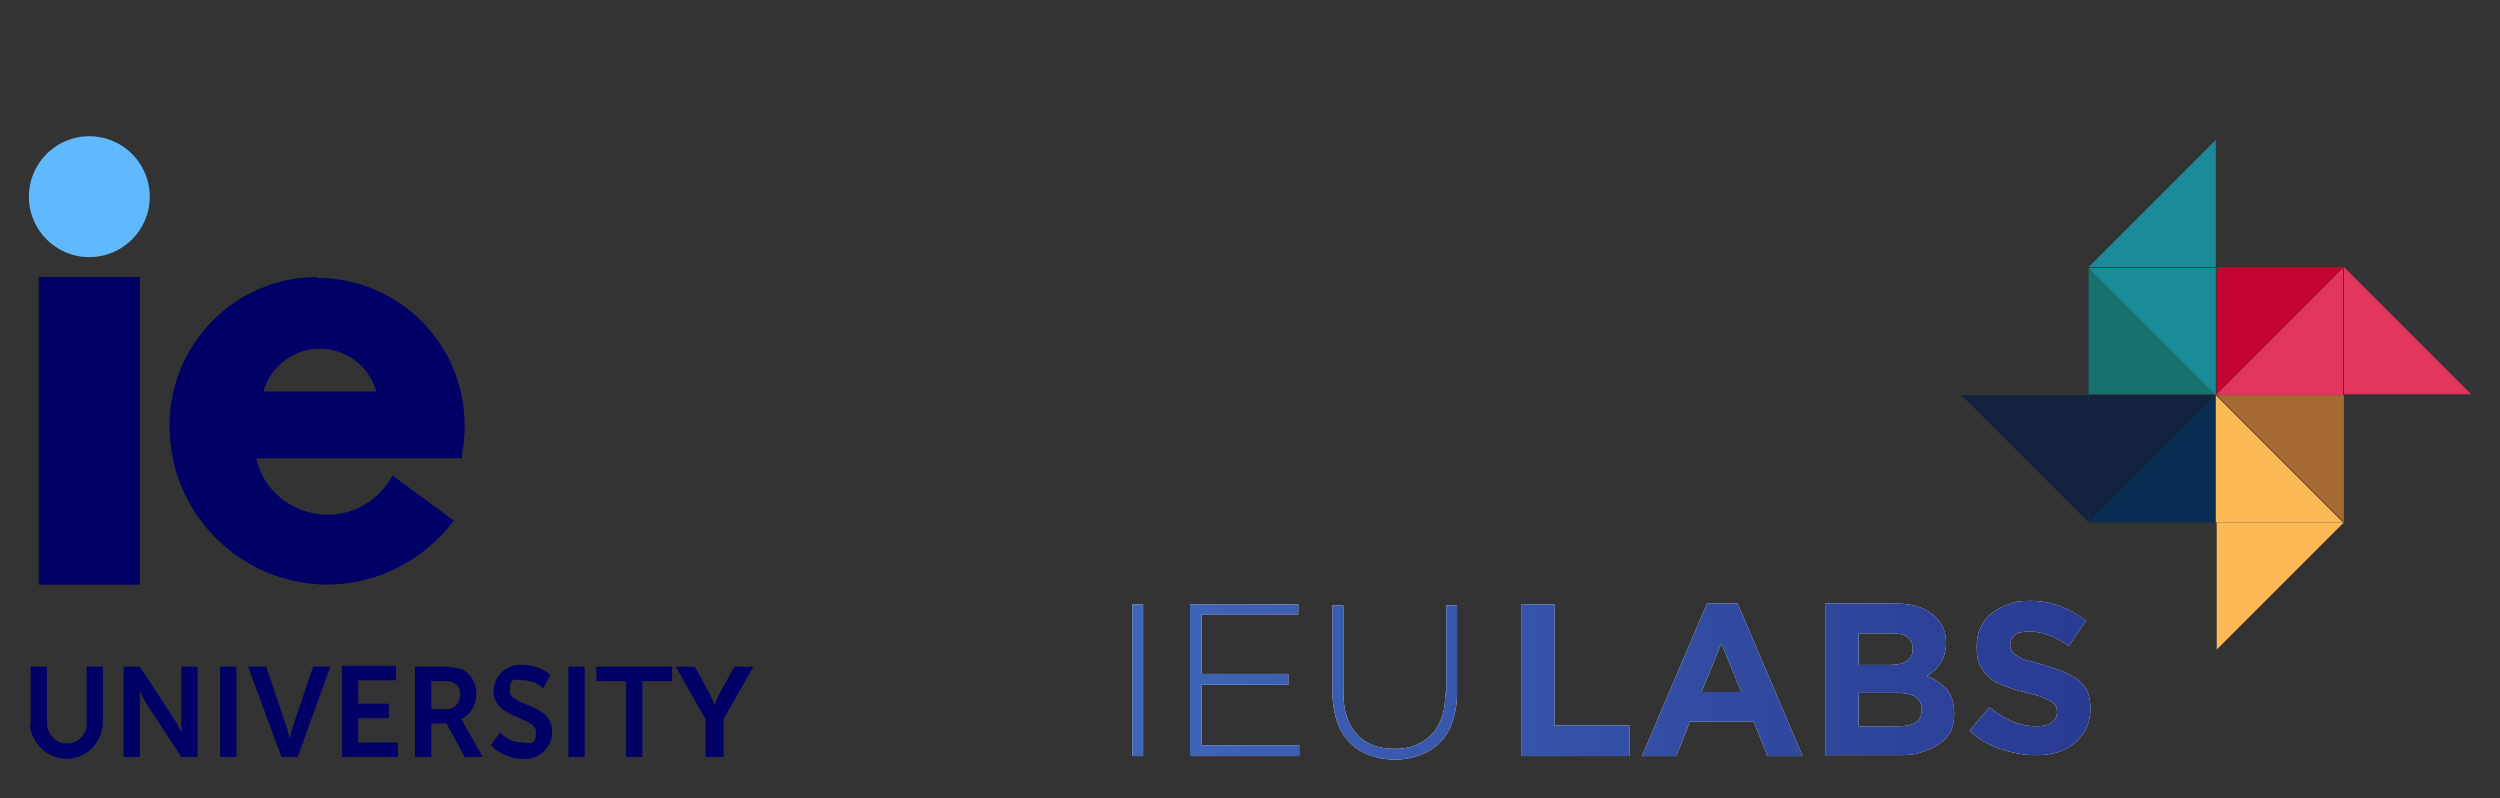 <svg xmlns="http://www.w3.org/2000/svg" xmlns:xlink="http://www.w3.org/1999/xlink" id="Capa_1" data-name="Capa 1" viewBox="0 0 277.1 88.5"><rect x="0" y="0" width="277.1" height="88.5" fill="#333333" stroke="none"/><defs><style>      .cls-1 {        fill: #12223f;      }      .cls-1, .cls-2, .cls-3, .cls-4, .cls-5, .cls-6, .cls-7, .cls-8, .cls-9, .cls-10, .cls-11, .cls-12 {        stroke-width: 0px;      }      .cls-2 {        fill: #a66932;      }      .cls-3 {        fill: #16706e;      }      .cls-4 {        fill: #c50531;      }      .cls-5 {        fill: #fcb956;      }      .cls-6 {        fill: #006;      }      .cls-7 {        fill: url(#Degradado_sin_nombre_9);      }      .cls-8 {        fill: #1b8a99;      }      .cls-9 {        fill: #0a2e53;      }      .cls-10 {        fill: #60b9fc;      }      .cls-11 {        fill: #e0365b;      }      .cls-12 {        fill: #fff;      }    </style><linearGradient id="Degradado_sin_nombre_9" data-name="Degradado sin nombre 9" x1="125.5" y1="75.4" x2="231.9" y2="75.4" gradientUnits="userSpaceOnUse"><stop offset="0" stop-color="#3f66b9"></stop><stop offset="1" stop-color="#293a92"></stop></linearGradient></defs><g id="FormatVertical-ColorFull-White-50THYes-Logo-IEYes"><path id="Trazado_17" data-name="Trazado 17" class="cls-6" d="M35.2,30.7c-9.1,0-16.4,7.4-16.4,16.4h0v.2c0,9.6,7.8,17.4,17.4,17.5,5.6,0,10.8-2.7,14.1-7.1l-6.8-5c-2.1,4-7,5.5-11,3.4-2.1-1.1-3.6-3-4.1-5.3h22.8s0,0,0,0c0-.2,0-.3,0-.5.2-1,.3-2,.3-3.1,0-9.1-7.3-16.4-16.4-16.4,0,0,0,0,0,0ZM29.2,43.4c1-3.5,4.6-5.5,8-4.5,2.2.6,3.9,2.3,4.5,4.5h-12.6Z"></path><path id="Trazado_18" data-name="Trazado 18" class="cls-6" d="M15.5,30.7H4.3v34.1h11.2V30.7Z"></path><path id="Trazado_19" data-name="Trazado 19" class="cls-10" d="M16.6,21.8c0,3.7-3,6.7-6.7,6.7s-6.7-3-6.7-6.7,3-6.7,6.7-6.7h0c3.7,0,6.7,3,6.7,6.7Z"></path><path id="Trazado_20" data-name="Trazado 20" class="cls-6" d="M3.3,80.3c.2,2.2,2.1,3.9,4.3,3.8,2-.1,3.6-1.7,3.8-3.8v-6.4h-1.8v6.4c0,1.2-1.1,2.2-2.3,2.1-1.1,0-2-1-2.1-2.1v-6.4h-1.8v6.4Z"></path><path id="Trazado_21" data-name="Trazado 21" class="cls-6" d="M13.7,83.9h1.8v-5.8c0-.6,0-1.5,0-1.5h0c.2.5.5,1,.8,1.5l3.8,5.8h1.8v-10h-1.8v5.8c0,.6,0,1.5,0,1.5h0c-.2-.5-.5-1-.8-1.5l-3.8-5.8h-1.8v10Z"></path><path id="Trazado_22" data-name="Trazado 22" class="cls-6" d="M24.4,83.9h1.8v-10h-1.8v10Z"></path><path id="Trazado_23" data-name="Trazado 23" class="cls-6" d="M31.2,83.9h1.8l3.6-10h-1.9l-2.2,6.5c-.2.6-.4,1.5-.4,1.5h0s-.2-.9-.4-1.5l-2.2-6.5h-2l3.7,10Z"></path><path id="Trazado_24" data-name="Trazado 24" class="cls-6" d="M37.9,83.9h6.2v-1.6h-4.4v-2.7h3.4v-1.6h-3.4v-2.6h4.2v-1.6h-6v10Z"></path><path id="Trazado_25" data-name="Trazado 25" class="cls-6" d="M46,83.9h1.8v-3.7h1.7l2,3.7h2l-2.1-3.7c0-.2-.2-.3-.3-.5h0c1.1-.5,1.7-1.6,1.7-2.8,0-1.2-.6-2.2-1.6-2.7-.6-.2-1.3-.3-2-.3h-3.2v10ZM47.8,78.6v-3.1h1.4c1.4,0,1.8.6,1.8,1.5,0,.8-.5,1.5-1.3,1.6,0,0-.2,0-.3,0h-1.6Z"></path><path id="Trazado_26" data-name="Trazado 26" class="cls-6" d="M54.5,82.7c.9.9,2.2,1.4,3.4,1.4,1.6.2,3.1-1,3.3-2.7,0,0,0-.2,0-.3,0-3.2-4.7-2.8-4.7-4.5s.7-1.2,1.5-1.2c.8,0,1.6.3,2.2.9l.8-1.5c-.8-.7-1.9-1.1-3-1.1-1.7-.2-3.2,1.1-3.3,2.8,0,0,0,0,0,.1,0,3.1,4.7,2.8,4.7,4.5s-.7,1.2-1.5,1.2c-.9,0-1.8-.4-2.5-1.1l-1,1.4Z"></path><path id="Trazado_27" data-name="Trazado 27" class="cls-6" d="M63,83.9h1.8v-10h-1.8v10Z"></path><path id="Trazado_28" data-name="Trazado 28" class="cls-6" d="M69.4,83.9h1.8v-8.4h3.3v-1.6h-8.4v1.6h3.3v8.4Z"></path><path id="Trazado_29" data-name="Trazado 29" class="cls-6" d="M78.4,83.9h1.8v-4.2l3.3-5.8h-2.1l-1.6,2.9c-.3.6-.6,1.3-.6,1.3h0s-.3-.7-.6-1.3l-1.6-2.9h-2.1l3.3,5.8v4.2Z"></path></g><g id="Grupo_131" data-name="Grupo 131"><g><g><rect class="cls-12" x="125.5" y="67" width="1.2" height="16.8"></rect><polygon class="cls-12" points="133.2 75.9 142.8 75.9 142.8 74.7 133.2 74.7 133.2 68.1 143.9 68.1 143.9 67 131.9 67 131.9 83.8 144 83.8 144 82.6 133.2 82.6 133.2 75.9"></polygon><path class="cls-12" d="M160.2,76.8c0,1-.1,1.9-.4,2.7-.3.8-.6,1.4-1.1,1.9-.5.5-1.1.9-1.8,1.2-.7.3-1.5.4-2.3.4-1.8,0-3.2-.5-4.2-1.6s-1.5-2.6-1.5-4.6v-9.7h-1.2v9.8c0,1.2.2,2.2.5,3.1.3.9.8,1.7,1.4,2.3.6.6,1.3,1.1,2.2,1.4.8.3,1.8.5,2.8.5s2-.2,2.8-.5c.8-.3,1.6-.8,2.2-1.4s1.1-1.4,1.4-2.3c.3-.9.5-2,.5-3.2v-9.7h-1.2v9.8Z"></path><polygon class="cls-12" points="172.3 67 168.6 67 168.6 83.8 180.6 83.8 180.6 80.4 172.3 80.4 172.3 67"></polygon><path class="cls-12" d="M189.2,66.9l-7.2,16.9h3.8l1.5-3.8h7.1l1.5,3.8h3.9l-7.2-16.9h-3.4ZM188.6,76.7l2.2-5.4,2.2,5.4h-4.5Z"></path><path class="cls-12" d="M213.5,75c.3-.2.6-.4.8-.6.3-.2.5-.5.7-.8.2-.3.4-.6.5-1s.2-.8.2-1.3h0c0-1.4-.5-2.4-1.5-3.2-1-.8-2.3-1.2-4.1-1.2h-7.8v16.8h8c.9,0,1.8,0,2.6-.3s1.4-.5,2-.9c.6-.4,1-.9,1.3-1.4.3-.6.4-1.2.4-2h0c0-1.2-.3-2-.8-2.7-.6-.6-1.3-1.1-2.3-1.5ZM206,70.2h3.6c.8,0,1.4.1,1.8.4.4.3.6.7.6,1.3h0c0,.7-.2,1.1-.7,1.4-.5.3-1.1.4-1.9.4h-3.4v-3.6ZM213,78.7c0,.6-.2,1.1-.7,1.4-.5.3-1.1.4-1.9.4h-4.4v-3.7h4.3c1,0,1.7.2,2.1.5.4.3.6.8.6,1.3h0Z"></path><path class="cls-12" d="M231.5,76.9c-.2-.5-.6-1-1-1.4-.5-.4-1-.7-1.7-1-.7-.3-1.4-.5-2.3-.8-.7-.2-1.3-.4-1.8-.5-.5-.1-.8-.3-1.1-.5-.3-.2-.5-.3-.6-.5-.1-.2-.2-.4-.2-.7h0c0-.5.2-.8.5-1.1.4-.3.9-.4,1.6-.4s1.4.1,2.2.4,1.5.7,2.2,1.2l1.9-2.8c-.9-.7-1.8-1.2-2.8-1.6-1-.4-2.2-.6-3.4-.6s-1.7.1-2.4.4c-.7.2-1.3.6-1.9,1-.5.4-.9,1-1.2,1.6s-.4,1.3-.4,2.1h0c0,.9.1,1.6.4,2.1.3.6.6,1,1.1,1.4s1.1.7,1.8.9c.7.3,1.5.5,2.3.7.7.2,1.3.3,1.7.5.4.2.8.3,1,.5.2.2.4.3.5.5,0,.2.1.4.1.6h0c0,.5-.2.9-.6,1.2-.4.3-1,.4-1.8.4s-1.8-.2-2.7-.6-1.6-.9-2.4-1.5l-2.2,2.6c1,.9,2.1,1.6,3.4,2,1.2.4,2.5.7,3.8.7s1.7-.1,2.5-.3c.7-.2,1.4-.6,1.9-1,.5-.4,1-1,1.3-1.6.3-.6.5-1.4.5-2.2h0c0-.8-.1-1.4-.3-1.9Z"></path></g><g><rect class="cls-7" x="125.5" y="67" width="1.2" height="16.8"></rect><polygon class="cls-7" points="133.2 75.9 142.8 75.9 142.8 74.7 133.2 74.7 133.2 68.1 143.9 68.1 143.9 67 131.9 67 131.9 83.8 144 83.8 144 82.6 133.2 82.6 133.2 75.9"></polygon><path class="cls-7" d="M160.2,76.8c0,1-.1,1.9-.4,2.7-.3.8-.6,1.4-1.1,1.9-.5.5-1.1.9-1.8,1.2-.7.3-1.5.4-2.3.4-1.8,0-3.2-.5-4.2-1.6s-1.5-2.6-1.5-4.6v-9.7h-1.2v9.8c0,1.2.2,2.2.5,3.1.3.9.8,1.7,1.4,2.3.6.6,1.3,1.1,2.2,1.4.8.3,1.8.5,2.8.5s2-.2,2.8-.5c.8-.3,1.6-.8,2.2-1.4s1.1-1.4,1.4-2.3c.3-.9.5-2,.5-3.2v-9.7h-1.2v9.8Z"></path><polygon class="cls-7" points="172.3 67 168.6 67 168.6 83.8 180.6 83.8 180.6 80.4 172.3 80.4 172.3 67"></polygon><path class="cls-7" d="M189.2,66.9l-7.2,16.9h3.8l1.5-3.8h7.1l1.5,3.8h3.9l-7.2-16.9h-3.4ZM188.6,76.7l2.2-5.4,2.2,5.4h-4.5Z"></path><path class="cls-7" d="M213.5,75c.3-.2.6-.4.8-.6.3-.2.5-.5.7-.8.2-.3.4-.6.5-1s.2-.8.2-1.3h0c0-1.4-.5-2.4-1.5-3.2-1-.8-2.3-1.2-4.1-1.2h-7.8v16.8h8c.9,0,1.8,0,2.6-.3s1.4-.5,2-.9c.6-.4,1-.9,1.3-1.4.3-.6.4-1.2.4-2h0c0-1.2-.3-2-.8-2.7-.6-.6-1.3-1.1-2.3-1.5ZM206,70.2h3.6c.8,0,1.4.1,1.8.4.4.3.6.7.6,1.3h0c0,.7-.2,1.1-.7,1.4-.5.3-1.1.4-1.9.4h-3.4v-3.6ZM213,78.7c0,.6-.2,1.1-.7,1.4-.5.3-1.1.4-1.9.4h-4.4v-3.7h4.3c1,0,1.7.2,2.1.5.4.3.6.8.6,1.3h0Z"></path><path class="cls-7" d="M231.5,76.9c-.2-.5-.6-1-1-1.4-.5-.4-1-.7-1.7-1-.7-.3-1.4-.5-2.3-.8-.7-.2-1.3-.4-1.8-.5-.5-.1-.8-.3-1.1-.5-.3-.2-.5-.3-.6-.5-.1-.2-.2-.4-.2-.7h0c0-.5.2-.8.5-1.1.4-.3.9-.4,1.6-.4s1.4.1,2.2.4,1.5.7,2.2,1.2l1.9-2.8c-.9-.7-1.8-1.2-2.8-1.6-1-.4-2.2-.6-3.4-.6s-1.7.1-2.4.4c-.7.2-1.3.6-1.9,1-.5.4-.9,1-1.2,1.6s-.4,1.3-.4,2.1h0c0,.9.1,1.6.4,2.1.3.6.6,1,1.1,1.4s1.1.7,1.8.9c.7.3,1.5.5,2.3.7.7.2,1.3.3,1.7.5.4.2.8.3,1,.5.2.2.4.3.5.5,0,.2.1.4.1.6h0c0,.5-.2.9-.6,1.2-.4.3-1,.4-1.8.4s-1.8-.2-2.7-.6-1.6-.9-2.4-1.5l-2.2,2.6c1,.9,2.1,1.6,3.4,2,1.2.4,2.5.7,3.8.7s1.7-.1,2.5-.3c.7-.2,1.4-.6,1.9-1,.5-.4,1-1,1.3-1.6.3-.6.5-1.4.5-2.2h0c0-.8-.1-1.4-.3-1.9Z"></path></g></g><path id="Trazado_30" data-name="Trazado 30" class="cls-2" d="M259.8,57.9v-14.1h-14.1l14.1,14.1Z"></path><path id="Trazado_31" data-name="Trazado 31" class="cls-9" d="M231.5,57.9h14.1v-14.1l-14.1,14.1Z"></path><path id="Trazado_32" data-name="Trazado 32" class="cls-3" d="M231.5,29.6v14.1h14.1l-14.1-14.1Z"></path><path id="Trazado_33" data-name="Trazado 33" class="cls-4" d="M259.8,29.6h-14.1v14.1l14.1-14.1Z"></path><path id="Trazado_34" data-name="Trazado 34" class="cls-1" d="M231.5,57.9v-14.1h-14.1l14.1,14.1Z"></path><path id="Trazado_35" data-name="Trazado 35" class="cls-1" d="M245.6,43.8h-14.1v14.1l14.1-14.1Z"></path><path id="Trazado_36" data-name="Trazado 36" class="cls-5" d="M245.6,43.8v14.1h14.1l-14.1-14.1Z"></path><path id="Trazado_37" data-name="Trazado 37" class="cls-11" d="M245.6,43.8h14.1v-14.1l-14.1,14.1Z"></path><path id="Trazado_38" data-name="Trazado 38" class="cls-8" d="M245.6,43.8v-14.1h-14.1l14.1,14.1Z"></path><path id="Trazado_39" data-name="Trazado 39" class="cls-8" d="M245.6,15.5l-14.1,14.1h14.1v-14.1Z"></path><path id="Trazado_40" data-name="Trazado 40" class="cls-11" d="M259.8,29.6v14.1h14.1l-14.1-14.1Z"></path><path id="Trazado_41" data-name="Trazado 41" class="cls-5" d="M259.8,57.9h-14.1v14.1l14.1-14.1Z"></path></g></svg>